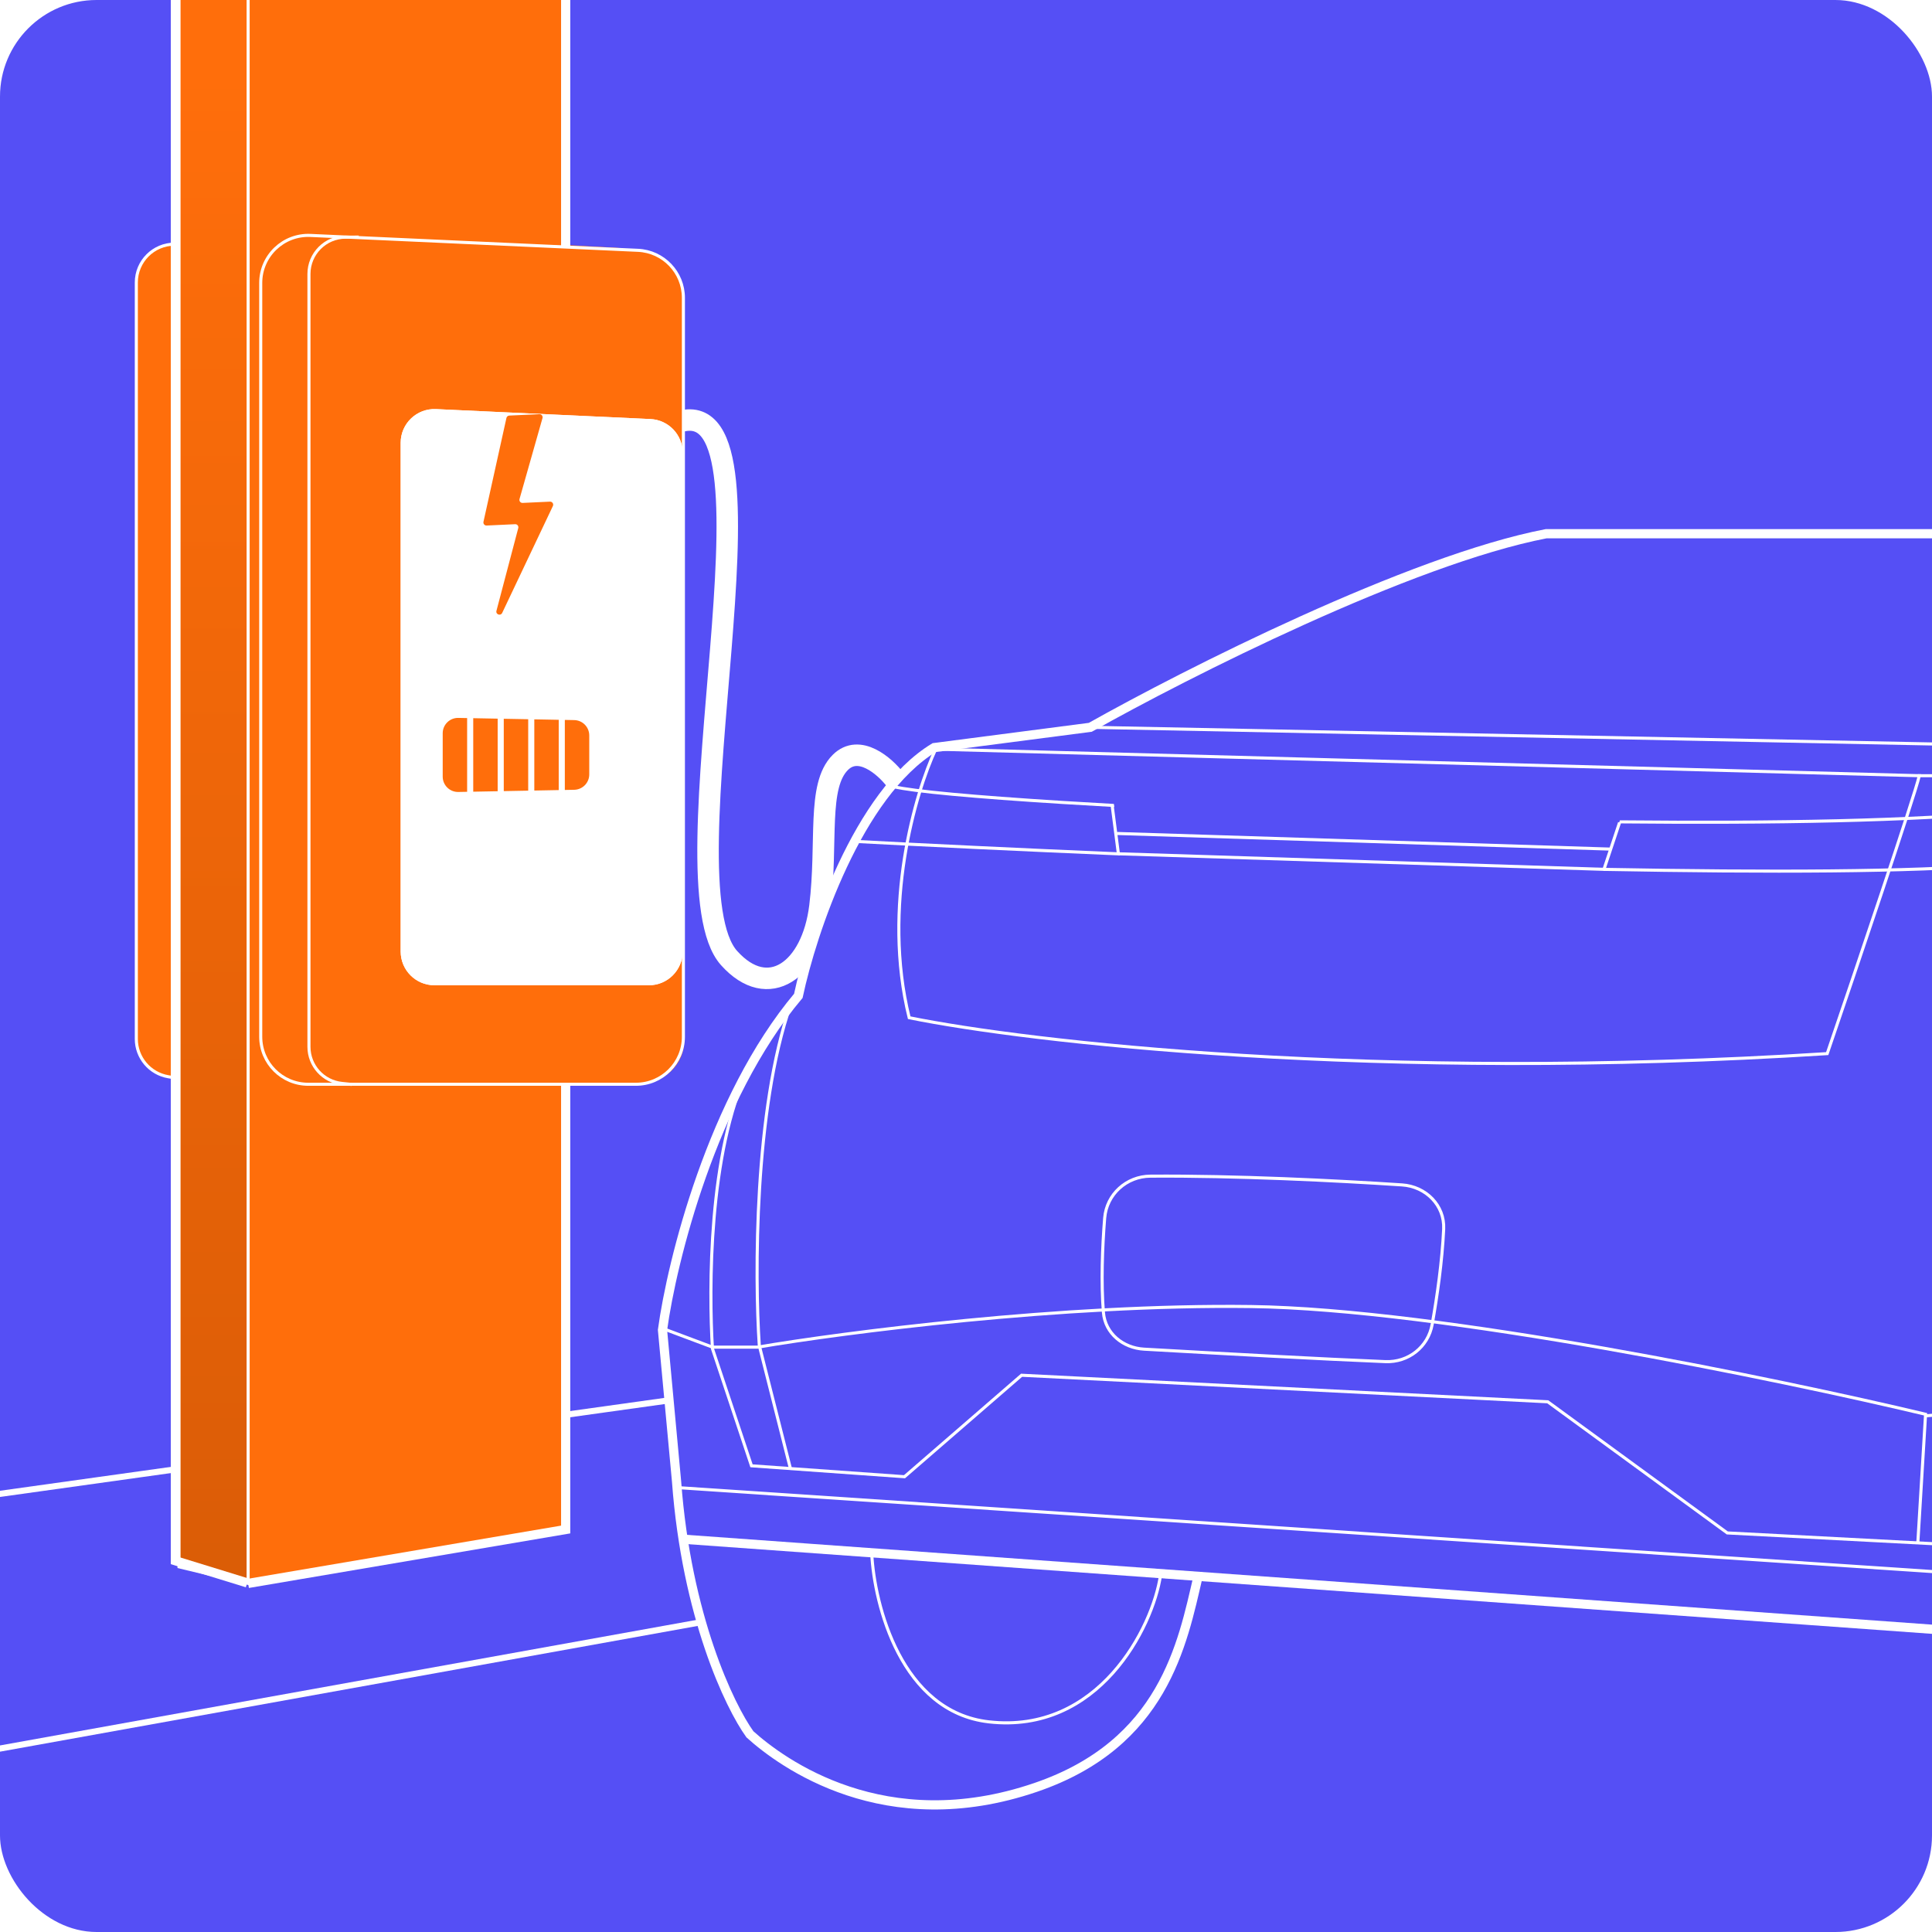 <svg width="300" height="300" viewBox="0 0 300 300" fill="none" xmlns="http://www.w3.org/2000/svg">
<g clip-path="url(#clip0_401_33045)">
<rect width="300" height="300" rx="15" fill="#554FF5"/>
<path d="M27.134 242.177V-20.029L87.74 -28.651V38.042L95.704 38.478C101.621 38.803 106.252 43.694 106.252 49.619V161.537C106.252 165.179 103.3 168.131 99.659 168.131H87.74V237.105L38.545 245.727L27.134 242.177Z" fill="#FF6E0B"/>
<path d="M104.735 217.326L90.89 219.261L87.429 219.745M-338.281 279.253L-116.773 248.289L-113.312 247.805L-109.851 247.322L-102.929 246.354M-44.091 238.129L-40.63 237.646L-33.708 236.678L-6.019 232.808L21.669 228.937L28.591 227.969L35.513 227.002" stroke="white" stroke-width="0.953"/>
<path d="M105.658 65.426C122.939 60.81 102.555 136.854 113.204 148.759C119.288 155.561 126.103 150.702 127.32 140.741C128.537 130.78 126.834 122.034 130.485 118.39C133.405 115.474 137.381 118.956 139.003 121.062" stroke="white" stroke-width="3.335"/>
<path d="M124.236 153.991C124.427 148.669 128.603 138.961 130.667 134.773L133.763 136.497L128.524 156.209L124.236 153.991Z" fill="#554FF5"/>
<path d="M106.173 237.444L103.753 216.619L311.446 192.889V253.668L186.782 244.709L186.055 244.951L184.845 249.794L182.667 256.332L180.488 261.659L176.131 267.955L170.079 273.283L163.301 276.431L153.618 279.336L148.051 280.063H141.515L136.432 279.336L128.201 276.915L121.666 272.798L116.34 269.166L113.677 264.807L110.046 254.637L106.9 243.982L106.173 237.444Z" fill="#554FF5"/>
<path d="M315.972 82.875H240.09C218.95 86.948 184.088 104.613 169.3 112.937L145.056 116.088C133.225 123.264 126.066 144.776 123.964 154.635C110.582 170.539 104.327 195.849 102.873 206.516L105.055 230.032C106.606 250.978 113.297 264.943 116.449 269.306C121.379 273.751 137.392 285.547 160.814 277.549C180.694 270.761 183.603 255.245 186.027 244.821" stroke="white" stroke-width="1.429"/>
<path d="M105.297 231.002L311.85 244.82" stroke="white" stroke-width="0.476"/>
<path d="M106.024 239.002L314.517 254.033" stroke="white" stroke-width="1.429"/>
<path d="M135.358 241.184C135.762 249.265 139.965 265.815 153.541 267.367C170.511 269.306 178.996 252.821 180.209 244.578" stroke="white" stroke-width="0.476"/>
<path d="M116.206 166.03C110 178.83 110.064 200.374 110.63 209.425L116.691 227.608L140.449 229.305L158.632 213.547L240.332 217.668L268.212 238.032L314.517 240.457" stroke="white" stroke-width="0.476"/>
<path d="M122.752 228.093L117.903 208.94C117.176 198.192 117.127 172.187 122.752 156.09" stroke="white" stroke-width="0.476"/>
<path d="M102.872 206.274L110.63 209.183H117.661C130.995 206.92 164.984 202.492 194.27 202.879C223.556 203.267 276.293 214.193 299.001 219.607L297.789 239.729" stroke="white" stroke-width="0.476"/>
<path d="M299.001 219.85L310.638 218.88" stroke="white" stroke-width="0.476"/>
<path d="M141.177 158.029C136.91 140.768 142.147 123.038 145.298 116.331L298.031 120.452C297.256 123.749 288.172 150.595 283.728 163.605C213.519 168.066 159.44 161.747 141.177 158.029Z" stroke="white" stroke-width="0.476"/>
<path d="M297.789 120.452H311.608" stroke="white" stroke-width="0.476"/>
<path fill-rule="evenodd" clip-rule="evenodd" d="M248.96 135.231C274.631 135.708 297.294 135.637 309.932 134.508L310.108 134.493L310.144 134.319L311.841 126.076L311.906 125.758L311.583 125.791C297.633 127.226 275.452 127.612 251.537 127.38L251.381 127.855C275.18 128.088 297.288 127.711 311.309 126.298L309.713 134.049C297.082 135.159 274.592 135.229 249.116 134.758L248.96 135.231ZM173.023 125.314L172.966 124.834C170.147 124.678 167.446 124.519 164.883 124.359C158.157 123.938 152.382 123.509 147.914 123.093C143.44 122.677 140.292 122.277 138.808 121.918L138.696 122.381C140.219 122.749 143.402 123.152 147.87 123.567C152.345 123.983 158.125 124.414 164.853 124.834C167.442 124.996 170.172 125.156 173.023 125.314ZM173.851 132.355L173.907 132.834C158.034 132.164 143.617 131.467 132.437 130.872L132.462 130.397C143.627 130.991 158.013 131.686 173.851 132.355Z" fill="white"/>
<path d="M172.693 125.058L173.663 132.574" stroke="white" stroke-width="0.476"/>
<path d="M251.484 127.725L249.06 134.998" stroke="white" stroke-width="0.476"/>
<path d="M173.663 132.574L249.302 134.998" stroke="white" stroke-width="0.476"/>
<path d="M173.421 129.422L250.03 131.846" stroke="white" stroke-width="0.476"/>
<path d="M171.341 203.81C170.959 199.194 171.167 193.702 171.532 189.146C171.829 185.446 174.919 182.659 178.631 182.633C191.878 182.539 207.479 183.315 217.706 183.992C221.402 184.237 224.344 187.155 224.173 190.856C223.943 195.818 223.169 201.28 222.382 205.674C221.756 209.165 218.68 211.576 215.137 211.434C205.772 211.059 189.183 210.156 177.643 209.497C174.389 209.311 171.61 207.059 171.341 203.81Z" stroke="white" stroke-width="0.476"/>
<path d="M169.299 112.937L302.214 115.566C303.448 115.591 304.669 115.315 305.773 114.763L309.426 112.937" stroke="white" stroke-width="0.476"/>
<path d="M108.516 251.957L-301.154 325.793" stroke="white" stroke-width="0.953"/>
<path d="M21.168 43.867C21.168 40.578 23.834 37.912 27.122 37.912H32.711V168.321L26.118 167.193C23.259 166.703 21.168 164.225 21.168 161.324V43.867Z" fill="#FF6E0B" stroke="white" stroke-width="0.476"/>
<path d="M38.53 245.873L87.838 237.501V168.379V-45.664" stroke="white" stroke-width="1.429"/>
<path d="M27.798 243.296L38.53 245.873V-43.536H27.798V243.296Z" fill="url(#paint0_linear_401_33045)"/>
<path d="M27.798 243.296L38.53 245.873V-52.048H27.798V243.296Z" stroke="white" stroke-width="0.476"/>
<path d="M40.485 43.933C40.485 39.724 43.999 36.366 48.204 36.557L99.069 38.869C103.013 39.048 106.118 42.298 106.118 46.245V160.982C106.118 165.059 102.812 168.365 98.734 168.365H47.869C43.791 168.365 40.485 165.059 40.485 160.982V43.933Z" fill="#FF6E0B" stroke="white" stroke-width="0.476"/>
<g filter="url(#filter0_d_401_33045)">
<path d="M56.13 58.617C56.13 55.627 58.627 53.244 61.613 53.383L94.92 54.928C97.716 55.058 99.917 57.363 99.917 60.163V137.607C99.917 140.501 97.571 142.847 94.677 142.847H61.37C58.476 142.847 56.13 140.501 56.13 137.607V58.617Z" fill="white"/>
<path d="M56.369 58.617C56.369 55.763 58.752 53.488 61.602 53.62L94.909 55.166C97.578 55.29 99.678 57.491 99.678 60.163V137.607C99.678 140.369 97.439 142.609 94.677 142.609H61.37C58.608 142.609 56.369 140.369 56.369 137.607V58.617Z" stroke="white" stroke-width="0.476"/>
</g>
<path d="M75.073 81.025L78.639 64.903C78.685 64.693 78.867 64.54 79.082 64.53L83.759 64.313C84.084 64.298 84.328 64.606 84.239 64.919L80.671 77.487C80.582 77.799 80.826 78.108 81.152 78.093L85.401 77.895C85.76 77.879 86.007 78.251 85.853 78.575L77.98 95.172C77.732 95.695 76.941 95.406 77.089 94.846L80.476 81.996C80.558 81.684 80.314 81.383 79.993 81.398L75.56 81.604C75.247 81.618 75.005 81.332 75.073 81.025Z" fill="#FF6E0B"/>
<path fill-rule="evenodd" clip-rule="evenodd" d="M86.758 111.771L82.966 111.699V122.755L86.758 122.683V111.771ZM87.706 122.665L89.162 122.638C90.46 122.613 91.499 121.554 91.499 120.256V114.197C91.499 112.899 90.46 111.84 89.162 111.816L87.706 111.788V122.665ZM78.225 111.61L82.018 111.681V122.773L78.225 122.844V111.61ZM77.277 111.592L73.484 111.52V122.934L77.277 122.862V111.592ZM71.17 111.476L72.536 111.502V122.951L71.17 122.977C69.837 123.002 68.743 121.929 68.743 120.596V113.858C68.743 112.525 69.837 111.451 71.17 111.476Z" fill="#FF6E0B"/>
<path d="M55.701 36.816L53.669 36.823C50.52 36.835 47.974 39.391 47.974 42.539V162.548C47.974 165.482 50.196 167.94 53.115 168.236L54.628 168.389" stroke="white" stroke-width="0.476"/>
<path d="M38.385 245.79L27.233 242.354V-48.856" stroke="white" stroke-width="1.429"/>
</g>
<defs>
<filter id="filter0_d_401_33045" x="36.858" y="38.162" width="94.503" height="140.187" filterUnits="userSpaceOnUse" color-interpolation-filters="sRGB">
<feFlood flood-opacity="0" result="BackgroundImageFix"/>
<feColorMatrix in="SourceAlpha" type="matrix" values="0 0 0 0 0 0 0 0 0 0 0 0 0 0 0 0 0 0 127 0" result="hardAlpha"/>
<feOffset dx="6.086" dy="10.143"/>
<feGaussianBlur stdDeviation="12.679"/>
<feComposite in2="hardAlpha" operator="out"/>
<feColorMatrix type="matrix" values="0 0 0 0 1 0 0 0 0 1 0 0 0 0 1 0 0 0 0.25 0"/>
<feBlend mode="normal" in2="BackgroundImageFix" result="effect1_dropShadow_401_33045"/>
<feBlend mode="normal" in="SourceGraphic" in2="effect1_dropShadow_401_33045" result="shape"/>
</filter>
<linearGradient id="paint0_linear_401_33045" x1="33.164" y1="10.63" x2="33.164" y2="558.65" gradientUnits="userSpaceOnUse">
<stop stop-color="#FF6E0B"/>
<stop offset="1" stop-color="#AA4500"/>
</linearGradient>
<clipPath id="clip0_401_33045">
<rect width="300" height="300" rx="15" fill="white"/>
</clipPath>
</defs>
</svg>

